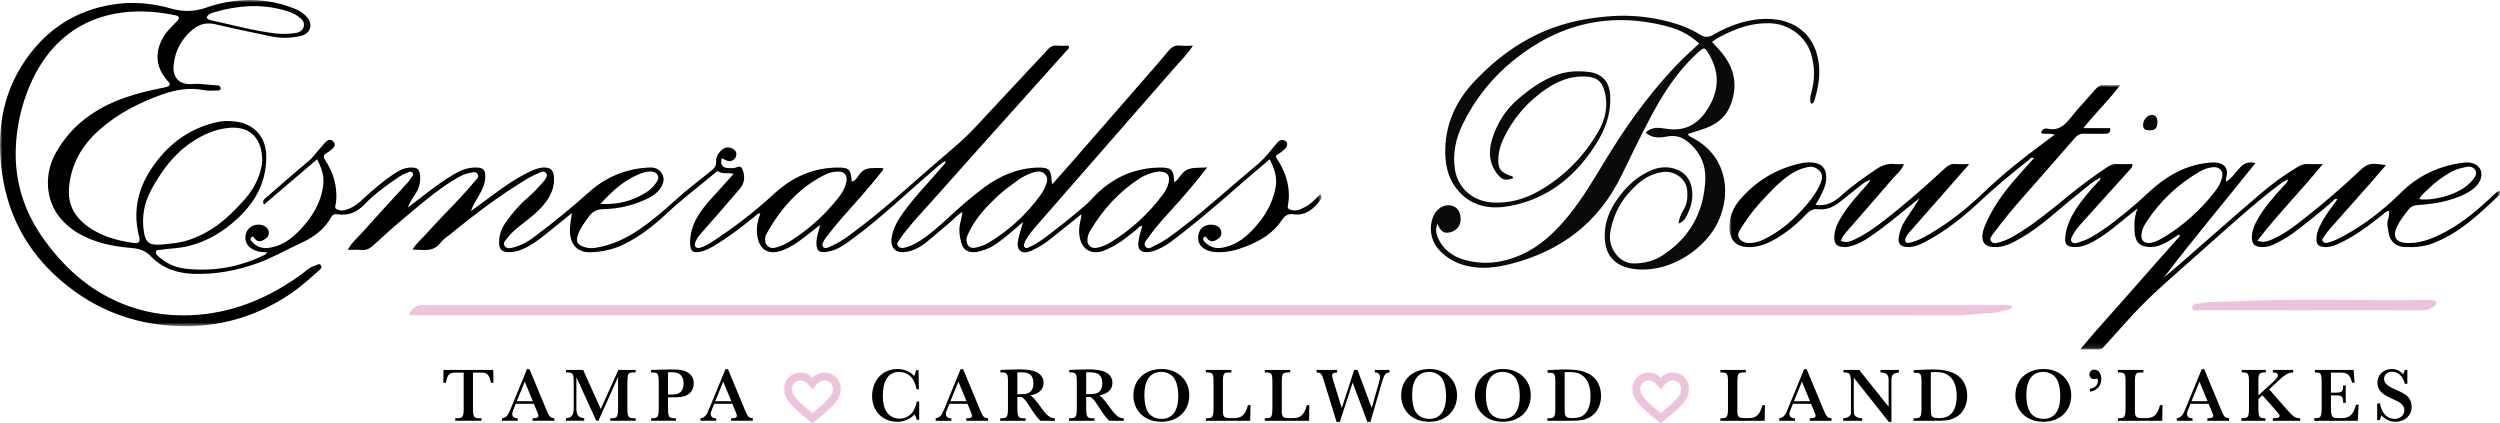 <?xml version="1.0" encoding="UTF-8"?>
<svg width="499.957px" height="84.689px" viewBox="0 0 499.957 84.689" version="1.1" xmlns="http://www.w3.org/2000/svg" xmlns:xlink="http://www.w3.org/1999/xlink">
    <title>Group</title>
    <defs>
        <polygon id="path-1" points="0 0 264.283 0 264.283 65.237 0 65.237"></polygon>
        <polygon id="path-3" points="0 0 154.112 0 154.112 52.883 0 52.883"></polygon>
    </defs>
    <g id="ECMT-2291" stroke="none" stroke-width="1" fill="none" fill-rule="evenodd">
        <g id="ECMT-2291---Updated-Logo" transform="translate(-450, -122)">
            <g id="Group" transform="translate(450, 122)">
                <g id="Group-15" transform="translate(-0, 0)">
                    <path d="M329.092,26.516 C330.415,25.251 331.888,25.538 333.267,25.756 C336.535,26.274 339.11,25.159 340.989,22.542 C343.468,19.088 344.18,15.331 342.09,11.451 C340.881,9.208 340.939,9.215 339.028,11.009 C335.184,14.619 332.44,18.99 329.999,23.605 C327.971,27.44 326.103,31.352 324.195,35.246 C319.63,44.56 312.14,50.19 302.191,52.758 C299.22,53.525 296.251,53.889 293.24,53.146 C291.092,52.616 289.219,51.565 287.721,49.902 C286.007,47.997 285.658,45.115 286.835,42.882 C287.14,42.304 287.543,41.845 288.087,41.512 C289.178,40.843 290.438,40.9 291.286,41.636 C292.023,42.276 292.325,43.748 291.937,44.815 C291.568,45.834 290.555,46.506 289.423,46.541 C288.372,46.574 287.949,45.85 287.471,44.776 C287.041,45.83 287.176,46.61 287.491,47.375 C288.528,49.902 290.545,51.352 293.067,52.016 C296.894,53.025 300.64,52.56 304.245,50.937 C308.095,49.203 311.033,46.368 313.662,43.159 C316.566,39.613 318.846,35.652 321.22,31.756 C324.967,25.602 329.115,19.74 333.972,14.411 C335.777,12.43 337.71,10.561 339.819,8.723 C338.064,7.087 336.081,6.014 333.892,5.408 C322.329,2.207 311.91,4.582 302.646,12.087 C298.288,15.617 294.867,19.96 292.431,25.017 C291.079,27.826 290.478,30.838 290.976,33.959 C291.573,37.699 294.634,40.261 298.467,40.493 C301.896,40.702 305.004,39.794 307.935,38.093 C312.836,35.251 316.676,31.338 319.54,26.48 C321.034,23.946 321.677,21.198 320.888,18.274 C320.305,16.115 319.168,15.356 316.906,15.294 C314.042,15.216 311.542,16.211 309.232,17.776 C305.513,20.296 302.657,23.581 300.709,27.632 C300.089,28.922 299.691,30.284 299.642,31.735 C299.579,33.624 299.996,34.283 301.699,35.023 C302.023,35.164 302.515,35.109 302.63,35.611 C301.111,36.177 300.446,36.047 299.525,34.912 C297.787,32.77 297.62,30.344 298.403,27.815 C299.404,24.581 301.163,21.83 303.778,19.64 C306.107,17.69 308.532,15.936 311.455,14.929 C313.515,14.22 315.598,14.14 317.705,14.384 C320.237,14.678 321.875,16.184 322.014,19.171 C322.228,23.767 320.299,27.454 317.715,30.954 C313.767,36.301 308.62,39.928 302.06,41.174 C298.311,41.886 294.636,41.45 291.817,38.372 C289.871,36.247 289.107,33.656 289.03,30.848 C288.872,25.05 291.094,20.194 295.046,16.067 C299.606,11.303 304.836,7.532 311.127,5.359 C314.647,4.144 318.258,3.534 321.98,3.247 C326.013,2.936 329.92,3.339 333.795,4.352 C335.955,4.916 338.038,5.721 339.934,6.907 C340.882,7.501 341.683,7.503 342.626,6.951 C344.352,5.942 346.173,5.115 348.095,4.555 C350.517,3.847 352.956,3.558 355.507,3.947 C359.35,4.534 362.901,7.107 363.683,12.37 C364.083,15.065 363.61,17.703 362.782,20.278 C362.713,20.494 362.62,20.707 362.156,20.727 C361.87,20.016 362.028,19.287 362.232,18.543 C362.956,15.902 362.968,13.301 362.135,10.642 C361.062,7.22 357.693,4.825 354.163,4.661 C351.363,4.531 348.722,5.171 346.193,6.289 C344.897,6.862 343.591,7.452 342.376,8.382 C343.141,9.24 343.943,10.034 344.626,10.921 C347.099,14.138 347.51,17.67 345.927,21.37 C345.003,23.528 343.211,24.853 341.046,25.655 C339.898,26.08 338.717,26.415 337.552,26.791 C337.678,27.176 337.938,27.285 338.198,27.414 C344.959,30.77 346.532,37.999 343.595,44.34 C341.19,49.531 334.322,54.521 327.256,53.846 C323.633,53.499 320.894,51.732 320.915,47.086 C320.927,44.324 321.919,41.973 323.458,39.792 C325.265,37.232 327.488,35.136 330.449,33.965 C332.097,33.312 333.788,33.261 335.456,33.95 C337.004,34.589 337.937,35.806 338.276,37.383 C338.756,39.605 338.158,41.68 337.055,43.62 C336.769,44.123 336.319,44.474 335.68,44.713 C335.805,43.759 336.076,42.915 336.578,42.145 C337.438,40.827 337.55,39.349 337.377,37.857 C337.13,35.724 334.842,34.126 332.638,34.392 C330.756,34.619 329.128,35.409 327.723,36.608 C324.672,39.212 322.678,42.454 322.025,46.465 C321.514,49.604 323.855,52.754 326.825,52.69 C328.764,52.648 330.679,52.228 332.357,51.151 C337.193,48.047 340.096,43.696 340.855,37.952 C341.042,36.535 341.151,35.156 340.871,33.721 C340.444,31.535 339.297,29.844 337.65,28.443 C336.424,27.401 335.068,26.97 333.399,27.3 C331.966,27.583 330.439,27.705 329.092,26.516" id="Fill-1" fill="#0A0A0A"></path>
                    <path d="M81.806,63.064 C82.223,61.674 83.056,61.179 84.133,61.028 C84.638,60.958 85.161,61.008 85.676,61.008 C190.575,61.007 295.474,61.007 400.374,61.014 C401.03,61.014 401.716,60.881 402.467,61.222 C402.223,61.765 401.815,61.923 401.381,62.005 C400.099,62.249 398.813,62.651 397.527,62.656 C395.58,62.662 393.677,63.068 391.737,63.068 C289.068,63.064 186.4,63.064 83.731,63.064 C83.164,63.064 82.595,63.064 81.806,63.064" id="Fill-3" fill="#EEC4DD"></path>
                    <path d="M462.128,62.044 C454.761,62.044 447.393,62.053 440.026,62.028 C439.458,62.027 438.502,62.379 438.408,61.6 C438.308,60.767 439.251,60.794 439.919,60.653 C441.836,60.25 443.775,60.411 445.703,60.309 C458.822,59.617 471.949,60.168 485.07,59.993 C485.582,59.986 486.108,59.96 486.604,60.059 C487.257,60.187 487.405,60.763 486.9,61.172 C486.182,61.753 485.395,62.063 484.403,62.057 C476.978,62.014 469.553,62.034 462.128,62.034 L462.128,62.044 Z" id="Fill-5" fill="#EDC3DC"></path>
                    <path d="M429.842,26.065 C428.899,26.052 428.564,25.74 428.585,24.893 C428.611,23.89 429.48,22.963 430.38,22.98 C431.058,22.993 431.455,23.525 431.449,24.413 C431.441,25.631 431.002,26.082 429.842,26.065" id="Fill-7" fill="#080808"></path>
                    <g id="Group-11">
                        <mask id="mask-2" fill="white">
                            <use xlink:href="#path-1"></use>
                        </mask>
                        <g id="Clip-10"></g>
                        <path d="M222.15,48.436 C221.321,48.95 220.422,49.323 219.477,49.535 C218.142,49.836 217.272,48.95 217.495,47.605 C217.581,47.089 217.741,46.601 218.006,46.161 C220.537,41.946 223.742,38.362 227.901,35.687 C229.114,34.906 230.455,34.454 231.686,34.3 C233.407,34.3 233.995,34.978 233.72,36.454 C233.55,37.367 233.093,38.164 232.55,38.898 C229.702,42.75 226.216,45.911 222.15,48.436 M197.82,48.475 C196.974,48.989 196.067,49.3 195.131,49.524 C194,49.794 193.232,49.115 193.272,47.813 C193.311,47.387 193.562,46.879 193.81,46.363 C195.17,43.53 197.296,41.296 199.547,39.19 C200.79,38.028 202.193,37.028 203.576,36.027 C204.544,35.326 205.61,34.779 206.781,34.442 C207.613,34.202 208.361,34.205 208.992,34.858 C209.668,35.556 209.405,36.348 209.122,37.097 C208.84,37.844 208.435,38.535 207.957,39.183 C205.186,42.944 201.822,46.051 197.82,48.475 M158.323,48.034 C157.262,48.718 156.149,49.297 154.908,49.556 C153.84,49.778 153.009,49.049 152.999,47.956 C152.998,47.55 153.069,47.166 153.269,46.803 C156.09,41.706 159.789,37.481 165.116,34.875 C165.894,34.495 166.735,34.321 167.589,34.311 C168.928,34.293 169.518,35.066 169.255,36.391 C168.906,38.148 167.763,39.451 166.667,40.75 C164.263,43.6 161.459,46.011 158.323,48.034 M28.784,46.428 C28.293,43.392 28.83,40.558 30.29,37.877 C32.303,34.179 34.74,30.837 38.296,28.457 C40.542,26.953 42.939,25.856 45.69,25.576 C50.081,25.129 52.441,27.73 52.437,32.153 C52.281,34.739 50.997,37.568 48.857,39.957 C46.533,42.551 44.051,44.996 40.904,46.64 C39.072,47.596 37.169,48.318 35.117,48.592 C33.992,48.743 32.86,48.889 31.728,48.929 C29.758,48.997 29.094,48.344 28.784,46.428 M43.08,2.38 C47.591,1.094 52.133,0.747 56.716,2.016 C57.766,2.307 58.788,2.643 59.669,3.316 C60.319,3.813 60.964,4.319 60.754,5.27 C60.545,6.208 59.727,6.541 58.959,6.631 C57.72,6.776 56.439,6.836 55.203,6.695 C50.791,6.192 46.517,4.977 42.185,4.055 C41.832,3.98 41.536,3.854 41.314,3.523 C41.621,2.731 42.393,2.576 43.08,2.38 M127.58,34.925 C128.367,34.587 129.164,34.304 130.037,34.296 C130.642,34.291 131.152,34.448 131.488,35.001 C131.854,35.603 131.522,36.112 131.215,36.557 C130.664,37.356 129.96,38.027 129.128,38.541 C126.452,40.195 123.56,40.978 120.066,40.779 C122.427,38.217 124.686,36.161 127.58,34.925 M264.065,38.841 C263.096,39.749 262.263,40.715 261.149,41.31 C260.199,41.818 259.225,42.348 258.071,41.938 C257.665,41.795 257.446,41.669 257.554,41.105 C258.159,37.924 257.343,35.019 255.72,32.283 C255.507,31.924 255.122,31.609 255.191,31.091 C255.579,30.833 255.98,30.613 256.327,30.327 C256.847,29.899 257.495,29.514 257.397,28.697 C257.354,28.339 257.066,28.112 256.703,28.036 C255.862,27.857 255.461,28.489 255.034,29.002 C253.905,30.358 252.84,31.754 251.461,32.895 C246.456,37.039 241.687,41.463 236.518,45.41 C234.749,46.76 233.014,48.177 230.967,49.085 C230.418,49.328 229.709,50.043 229.114,49.354 C228.527,48.673 229.261,48.08 229.622,47.551 C231.367,44.999 233.54,42.807 235.582,40.504 C237.533,38.305 239.439,36.068 241.41,33.481 C239.907,33.58 238.645,33.443 237.492,33.892 C236.313,34.35 235.911,35.758 234.829,36.473 C234.718,33.91 234.316,33.475 231.912,33.509 C226.47,33.586 221.989,35.79 218.352,39.778 C218.005,40.158 217.658,40.519 217.268,40.858 C214.856,42.952 212.368,44.952 209.827,46.885 C208.601,47.817 207.37,48.75 205.94,49.366 C205.634,49.498 205.32,49.762 204.989,49.5 C204.579,49.174 204.799,48.758 204.955,48.408 C205.522,47.14 206.437,46.11 207.336,45.081 C216.485,34.605 225.652,24.143 234.794,13.66 C236.04,12.231 237.41,10.893 238.572,9.134 C237.567,9.134 236.768,9.207 235.987,9.117 C234.95,8.997 234.262,9.448 233.647,10.199 C232.708,11.345 231.743,12.469 230.771,13.586 C225.456,19.692 220.139,25.794 214.817,31.893 C213.405,33.511 211.975,35.113 210.439,36.851 C210.363,36.484 210.312,36.339 210.305,36.193 C210.209,33.935 209.767,33.454 207.539,33.513 C203.586,33.619 200.097,35.095 196.946,37.386 C194.322,39.296 191.908,41.466 189.519,43.664 C187.715,45.323 185.876,46.948 183.797,48.273 C182.923,48.83 182.009,49.255 180.997,49.511 C180.441,49.651 179.994,49.676 179.614,49.203 C179.218,48.709 179.606,48.345 179.84,47.98 C180.148,47.5 180.491,47.042 180.839,46.591 C182.654,44.242 184.71,42.102 186.677,39.885 C191.142,34.852 195.635,29.844 200.123,24.832 C204.65,19.777 209.184,14.73 213.713,9.678 C213.843,9.532 213.777,9.362 213.669,9.134 C212.965,9.134 212.218,9.197 211.486,9.118 C210.597,9.022 209.993,9.357 209.425,10.012 C208.453,11.132 207.402,12.183 206.391,13.268 C202.577,17.359 198.776,21.461 194.952,25.542 C192.293,28.38 189.239,30.787 186.311,33.33 C181.579,37.44 176.962,41.687 171.958,45.476 C170.23,46.784 168.542,48.153 166.551,49.067 C166.137,49.257 165.726,49.485 165.287,49.579 C164.695,49.705 164.312,49.215 164.54,48.639 C164.706,48.219 164.929,47.802 165.209,47.45 C166.31,46.068 167.399,44.673 168.574,43.355 C171.116,40.503 173.673,37.665 176.048,34.67 C176.312,34.338 176.664,34.053 176.621,33.617 C175.767,33.617 174.968,33.577 174.174,33.628 C173.313,33.684 172.592,33.974 171.991,34.714 C171.527,35.286 171.213,36.113 170.33,36.332 C170.166,33.852 169.815,33.485 167.441,33.508 C162.529,33.556 158.379,35.46 154.803,38.759 C150.854,42.402 146.601,45.655 142.085,48.565 C141.409,49.001 140.694,49.371 139.917,49.565 C139.229,49.736 138.79,49.262 138.995,48.594 C139.216,47.875 139.681,47.279 140.161,46.717 C141.385,45.288 142.644,43.89 143.878,42.47 C145.224,40.921 146.547,39.354 147.899,37.811 C148.856,36.718 149.04,35.511 148.586,34.154 C148.376,33.527 148.124,33.115 147.364,33.44 C146.827,33.67 146.241,33.64 145.67,33.611 C144.417,33.546 144.038,32.98 144.325,31.632 C144.739,31.821 145.136,32.074 145.569,32.184 C146.276,32.363 146.973,31.926 147.192,31.256 C147.42,30.558 147.094,29.967 146.322,29.65 C145.621,29.362 144.992,29.455 144.408,29.942 C143.667,30.563 143.153,31.385 143.206,32.306 C143.262,33.275 142.771,33.726 142.133,34.237 C139.732,36.163 137.269,38.025 134.995,40.092 C132.794,42.092 130.555,44.022 128.112,45.714 C125.365,47.617 122.413,49.041 119.07,49.561 C118.255,49.687 117.482,49.629 116.718,49.363 C115.44,48.918 115.139,48.288 115.56,46.997 C116.01,45.615 116.912,44.512 117.733,43.345 C118.501,42.251 119.453,41.849 120.766,41.821 C123.581,41.763 126.302,41.142 128.882,40.003 C130.083,39.473 131.238,38.836 132.016,37.708 C132.626,36.823 132.987,35.9 132.443,34.843 C131.905,33.797 131.006,33.453 129.884,33.499 C125.257,33.689 121.185,35.379 117.784,38.431 C114.213,41.637 110.491,44.639 106.661,47.515 C105.426,48.442 104.053,49.141 102.533,49.522 C101.879,49.685 101.239,49.753 100.867,49.098 C100.558,48.555 101.036,48.168 101.337,47.758 C102.436,46.26 103.925,45.194 105.367,44.076 C106.95,42.847 108.445,41.536 109.547,39.829 C110.442,38.445 110.92,36.955 110.773,35.299 C110.657,34.001 110.068,33.488 108.781,33.501 C107.722,33.512 106.782,33.931 105.857,34.375 C103.114,35.689 100.644,37.429 98.223,39.249 C96.884,40.256 95.523,41.233 94.172,42.224 C94.568,41.026 95.224,40.064 95.803,39.057 C96.457,37.92 97.025,36.732 97.046,35.379 C97.069,33.937 96.67,33.537 95.254,33.502 C93.597,33.46 92.129,34.047 90.737,34.871 C88.768,36.036 86.922,37.378 85.117,38.778 C83.937,39.694 82.748,40.598 81.563,41.508 C81.947,40.472 82.495,39.631 83.057,38.8 C83.823,37.667 84.13,36.415 84.001,35.065 C83.883,33.838 83.479,33.499 82.228,33.503 C80.782,33.507 79.598,34.207 78.469,34.987 C76.403,36.417 74.488,38.041 72.651,39.752 C71.851,40.496 71.03,41.209 70.025,41.641 C69.299,41.953 68.539,42.271 67.715,41.979 C67.298,41.83 66.898,41.775 67.082,41.059 C67.29,40.252 67.288,39.384 67.247,38.521 C67.133,36.109 66.296,33.956 65.008,31.972 C64.586,31.323 64.668,30.997 65.287,30.633 C65.726,30.375 66.14,30.059 66.519,29.717 C66.938,29.338 67.131,28.853 66.711,28.359 C66.25,27.817 65.694,27.877 65.215,28.321 C64.799,28.705 64.471,29.182 64.077,29.592 C63.252,30.453 62.618,31.464 61.677,32.247 C58.828,34.615 56.051,37.07 53.247,39.491 C52.875,39.812 52.378,40.078 52.775,40.922 C56.342,37.883 59.829,34.912 63.432,31.842 C64.275,33.557 64.872,35.089 64.641,36.982 C64.202,40.578 62.407,43.438 60.03,45.944 C58.344,47.722 56.359,49.23 53.783,49.565 C52.47,49.736 51.297,49.392 50.402,48.352 C50.116,48.02 49.993,47.665 50.322,47.401 C50.662,47.197 50.724,47.433 50.805,47.55 C51.314,48.29 51.93,48.439 52.721,47.986 C53.354,47.623 53.851,47.174 53.758,46.386 C53.668,45.625 52.949,45.054 52.058,44.944 C50.812,44.791 49.697,45.402 49.283,46.465 C48.781,47.754 49.168,49.017 50.337,49.739 C51.229,50.291 52.234,50.473 53.432,50.44 C53.191,50.742 53.14,50.865 53.051,50.909 C48.012,53.4 42.694,54.358 37.11,53.737 C35.017,53.505 33.166,52.658 31.614,51.207 C31.359,50.968 31.11,50.714 31.207,50.328 C31.323,49.862 31.734,50.017 32.048,49.969 C33.956,49.676 35.899,49.665 37.786,49.186 C41.472,48.249 44.612,46.351 47.386,43.806 C51.129,40.371 53.372,36.242 53.239,31.021 C53.152,27.603 51.059,25.031 47.698,24.401 C46.18,24.117 44.637,24.119 43.108,24.485 C37.484,25.831 33.283,29.144 30.164,33.905 C27.444,38.056 26.577,42.557 27.84,47.412 C28.092,48.378 27.75,48.744 26.689,48.585 C23.976,48.178 21.324,47.56 18.914,46.163 C15.681,44.29 13.524,41.71 13.79,37.765 C14.108,33.033 16.28,29.18 19.783,26.05 C23.457,22.768 27.757,20.552 32.355,18.917 C35.051,17.958 37.841,17.443 40.744,18.022 C41.625,18.198 42.562,18.111 43.473,18.099 C43.722,18.096 44.11,18.09 44.13,17.714 C44.151,17.311 43.841,17.082 43.479,17.074 C41.828,17.037 40.196,16.66 38.537,16.801 C35.895,17.025 34.455,15.567 34.731,12.968 C35.034,10.108 36.282,7.782 38.503,5.932 C39.889,4.778 41.339,4.435 43.11,4.855 C46.818,5.735 50.55,6.516 54.283,7.287 C56.259,7.695 58.25,7.641 60.219,7.167 C62.053,6.725 62.653,4.974 61.454,3.505 C60.79,2.693 59.901,2.132 58.95,1.749 C55.737,0.455 52.36,-0.137 48.923,0.026 C46.32,0.15 43.744,0.642 41.246,1.524 C38.957,2.332 36.672,2.402 34.222,1.707 C30.498,0.652 26.656,0.279 22.744,0.873 C15.255,2.009 9.435,5.777 5.156,11.914 C0.292,18.891 -0.756,26.763 0.468,34.96 C1.697,43.187 5.439,50.141 11.73,55.707 C17.873,61.142 25,64.284 33.126,65.049 C42.25,65.908 50.674,63.822 58.284,58.623 C60.224,57.297 61.945,55.718 63.692,54.166 C64.002,53.891 64.517,53.572 64.154,53.042 C63.828,52.567 63.446,53.012 63.09,53.1 C61.993,53.374 61.221,54.172 60.351,54.805 C53.705,59.647 46.415,62.7 38.089,63.04 C33.285,63.236 28.666,62.483 24.241,60.648 C17.604,57.896 12.525,53.232 8.464,47.413 C4.766,42.112 2.925,36.19 3.154,29.721 C3.311,25.254 4.288,20.934 6.088,16.813 C11.732,3.891 23.254,0.537 35.173,3.08 C35.839,3.222 35.96,3.656 35.465,4.167 C34.592,5.068 33.665,5.914 32.958,6.969 C30.837,10.132 31.031,13.407 33.524,16.182 C33.562,16.225 33.616,16.252 33.652,16.296 C34.108,16.838 34.027,17.174 33.328,17.385 C32.786,17.548 32.216,17.618 31.66,17.738 C29.433,18.219 27.218,18.741 25.063,19.495 C19.158,21.561 14.324,24.965 11.187,30.518 C8.755,34.824 9.092,40.094 12.091,43.658 C13.784,45.669 15.953,47.014 18.392,47.95 C21.022,48.96 23.769,49.397 26.556,49.625 C27.973,49.741 29.159,50.195 30.183,51.267 C32.471,53.662 35.415,54.647 38.654,54.763 C43.03,54.919 47.265,54.136 51.386,52.671 C54.512,51.56 57.376,49.89 60.375,48.507 C62.786,47.396 64.906,45.831 66.232,43.431 C66.585,42.791 67.06,42.782 67.656,42.869 C69.753,43.172 71.427,42.391 72.871,40.896 C74.979,38.713 77.427,36.939 79.947,35.271 C80.512,34.897 81.174,34.67 81.795,34.385 C82.097,34.247 82.351,34.34 82.535,34.606 C82.689,34.827 82.605,35.038 82.465,35.231 C82.13,35.692 81.828,36.185 81.446,36.604 C78.415,39.939 75.338,43.233 72.346,46.602 C71.433,47.629 70.293,48.507 69.57,49.969 C70.636,49.969 71.485,49.902 72.32,49.987 C73.265,50.083 73.946,49.698 74.608,49.103 C76.643,47.272 78.655,45.414 80.757,43.663 C83.997,40.963 87.165,38.163 90.792,35.966 C91.82,35.343 92.861,34.732 94.066,34.556 C94.533,34.487 95.119,34.224 95.49,34.779 C95.88,35.36 95.361,35.764 95.071,36.114 C94.051,37.341 92.99,38.537 91.899,39.702 C89.674,42.077 87.366,44.376 85.203,46.806 C84.354,47.759 83.304,48.566 82.52,49.899 C84.651,49.931 86.628,50.507 88.114,48.524 C88.646,47.814 89.479,47.326 90.184,46.747 C95.037,42.758 100.058,39 105.444,35.749 C106.276,35.246 107.154,34.839 108.053,34.467 C108.536,34.268 108.922,34.235 109.263,34.683 C109.592,35.117 109.195,35.429 109.077,35.782 C109.025,35.937 108.898,36.072 108.787,36.201 C107.783,37.37 106.747,38.499 105.568,39.504 C103.867,40.953 102.417,42.648 101.139,44.479 C100.272,45.722 99.752,47.111 99.817,48.648 C99.871,49.901 100.395,50.383 101.635,50.422 C103.108,50.468 104.429,49.956 105.688,49.255 C107.24,48.391 108.609,47.269 109.985,46.161 C111.387,45.032 112.783,43.895 114.36,42.617 C114.183,44.068 113.919,45.232 113.978,46.439 C114.125,49.438 116.013,50.521 118.065,50.453 C120.388,50.377 122.589,49.903 124.665,48.907 C127.939,47.336 130.757,45.096 133.39,42.639 C136.44,39.794 139.762,37.285 142.957,34.62 C143.179,34.434 143.439,34.128 143.682,34.293 C144.578,34.901 145.65,34.439 146.706,34.78 C145.931,35.639 145.24,36.388 144.569,37.153 C142.879,39.081 141.013,40.861 139.655,43.066 C138.585,44.802 137.959,46.666 138.015,48.726 C138.056,50.262 138.533,50.651 140.054,50.34 C141.305,50.084 142.388,49.43 143.452,48.766 C146.118,47.101 148.6,45.181 151.037,43.202 C151.312,42.978 151.54,42.686 152.065,42.636 C151.511,44.118 151.243,45.517 151.412,46.943 C151.761,49.907 153.612,51.001 156.165,50.171 C157.658,49.685 158.949,48.865 160.186,47.947 C161.436,47.02 162.645,46.036 164.026,44.957 C163.688,46.429 163.163,47.653 163.29,48.996 C163.39,50.061 163.713,50.42 164.785,50.413 C165.234,50.41 165.69,50.316 166.128,50.203 C167.828,49.768 169.186,48.719 170.568,47.706 C176.143,43.618 181.098,38.801 186.349,34.332 C187.213,33.596 188.002,32.743 189.102,32.181 C189.112,32.658 188.857,32.817 188.679,33.028 C186.036,36.167 183.124,39.078 180.709,42.409 C179.634,43.892 178.698,45.436 178.354,47.293 C177.941,49.528 179.02,50.723 181.243,50.369 C182.751,50.128 184.049,49.406 185.217,48.476 C186.731,47.268 188.169,45.966 189.67,44.741 C190.582,43.997 191.322,43.039 192.471,42.395 C192.336,43.125 192.274,43.743 192.103,44.329 C191.704,45.694 191.853,47.04 192.193,48.374 C192.594,49.954 193.432,50.542 195.071,50.413 C195.519,50.379 195.961,50.236 196.4,50.116 C198.21,49.625 199.661,48.504 201.09,47.366 C202.22,46.465 203.295,45.494 204.599,44.378 C204.218,45.733 203.863,46.809 203.625,47.909 C203.457,48.692 203.379,49.603 204.05,50.163 C204.729,50.73 205.567,50.41 206.321,50.107 C206.532,50.022 206.731,49.908 206.937,49.809 C208.129,49.243 209.202,48.491 210.229,47.672 C212.215,46.088 214.196,44.497 216.242,42.858 C216.283,43.447 216.119,43.871 216.021,44.312 C215.785,45.377 215.718,46.462 215.939,47.54 C216.413,49.842 218.148,50.901 220.398,50.256 C220.833,50.132 221.244,49.92 221.657,49.731 C223.811,48.749 225.622,47.268 227.424,45.772 C227.7,45.541 227.858,45.077 228.461,45.267 C228.059,46.274 227.825,47.318 227.664,48.373 C227.443,49.823 228.12,50.52 229.585,50.424 C230.28,50.379 230.923,50.144 231.551,49.871 C232.603,49.414 233.561,48.8 234.477,48.111 C239.037,44.681 243.367,40.976 247.649,37.211 C249.678,35.426 251.756,33.697 253.926,31.844 C254.842,33.728 255.461,35.378 255.108,37.396 C254.488,40.94 252.647,43.766 250.233,46.24 C248.637,47.873 246.743,49.166 244.372,49.55 C242.94,49.782 241.792,49.324 240.842,48.298 C240.544,47.976 240.477,47.591 240.929,47.314 C241.229,47.32 241.313,47.564 241.442,47.724 C241.981,48.398 242.606,48.345 243.274,47.972 C243.857,47.648 244.306,47.165 244.253,46.485 C244.189,45.657 243.606,45.159 242.823,44.993 C241.814,44.78 240.338,45.054 239.83,46.376 C239.335,47.664 239.624,48.966 240.748,49.695 C241.529,50.201 242.41,50.398 243.347,50.434 C245.325,50.51 247.201,50.048 249.016,49.346 C251.876,48.239 254.512,46.743 256.265,44.134 C256.901,43.188 257.465,42.679 258.677,42.851 C261.064,43.188 262.654,41.824 264.011,40.079 C264.307,39.699 264.414,39.34 264.065,38.841" id="Fill-9" fill="#000000" mask="url(#mask-2)"></path>
                    </g>
                    <g id="Group-14" transform="translate(345.845, 17.002)">
                        <mask id="mask-4" fill="white">
                            <use xlink:href="#path-3"></use>
                        </mask>
                        <g id="Clip-13"></g>
                        <path d="M86.552,30.647 C85.503,31.264 84.482,31.602 83.846,31.596 C82.893,31.589 82.386,31.081 82.401,30.113 C82.417,29.108 82.848,28.23 83.376,27.42 C86.128,23.202 89.706,19.843 94.056,17.314 C94.841,16.859 95.699,16.552 96.622,16.44 C97.954,16.278 98.848,17.163 98.546,18.446 C98.296,19.511 97.762,20.463 97.091,21.319 C94.149,25.071 90.672,28.226 86.552,30.647 M6.837,30.9 C5.957,31.315 5.049,31.626 3.886,31.597 C3.829,31.594 3.592,31.618 3.377,31.561 C2.078,31.216 1.256,30.306 2.132,28.932 C3.297,27.106 4.519,25.319 5.979,23.728 C7.977,21.551 9.945,19.326 12.466,17.701 C13.434,17.077 14.466,16.684 15.595,16.425 C16.619,16.19 17.411,16.507 18.046,17.172 C18.698,17.855 18.611,18.735 18.262,19.569 C17.576,21.214 16.566,22.653 15.41,23.995 C12.976,26.823 10.249,29.288 6.837,30.9 M139.506,21.041 C141.091,19.467 142.852,18.13 144.865,17.125 C145.698,16.709 146.59,16.553 147.471,16.362 C148.098,16.226 148.754,16.403 149.137,16.962 C149.55,17.566 149.279,18.137 148.881,18.684 C147.947,19.968 146.683,20.817 145.276,21.47 C142.986,22.533 139.913,23.103 137.972,22.828 C138.289,22.033 138.964,21.579 139.506,21.041 M154.013,21.132 C153.165,21.518 152.59,22.225 151.932,22.832 C148.904,25.628 145.722,28.216 141.964,29.99 C139.942,30.945 137.856,31.685 135.565,31.603 C133.262,31.52 132.54,30.327 133.553,28.235 C134.129,27.046 134.962,26.027 135.752,24.981 C136.22,24.362 136.777,24.069 137.617,24.009 C139.711,23.862 141.806,23.63 143.837,23.036 C145.596,22.522 147.306,21.902 148.768,20.756 C150.119,19.698 150.706,18.198 150.254,17.032 C149.822,15.92 148.533,15.301 146.742,15.529 C142.455,16.074 138.617,17.694 135.348,20.558 C134.318,21.461 133.37,22.455 132.351,23.371 C129.157,26.245 125.705,28.752 121.858,30.695 C121.09,31.082 120.292,31.37 119.462,31.572 C119.17,31.643 118.9,31.514 118.695,31.288 C118.439,31.007 118.623,30.742 118.776,30.521 C119.163,29.958 119.546,29.384 119.997,28.873 C122.71,25.793 125.446,22.734 128.165,19.659 C129.202,18.485 130.214,17.289 131.299,16.032 C128.336,15.53 127.622,15.653 126.151,17.054 C122.553,20.476 118.779,23.693 114.882,26.763 C112.777,28.422 110.641,30.041 108.116,31.054 C107.353,31.36 106.63,31.493 105.591,31.14 C109.671,25.808 114.332,21.154 118.67,15.813 C117.491,15.813 116.6,15.851 115.715,15.802 C114.938,15.76 114.286,15.988 113.63,16.385 C111.037,17.956 108.574,19.722 106.279,21.686 C100.824,26.355 95.446,31.116 90.033,35.835 C88.993,36.741 87.931,37.621 86.88,38.514 C92.795,30.737 99.069,23.297 105.205,15.613 C103.785,15.247 102.918,15.642 102.095,16.53 C101.216,17.477 100.515,18.622 99.345,19.319 C99.203,18.865 99.385,18.5 99.458,18.113 C99.723,16.719 99.064,15.807 97.655,15.555 C97.146,15.464 96.639,15.478 96.121,15.52 C91.862,15.865 88.257,17.692 85.052,20.405 C83.834,21.436 82.696,22.562 81.488,23.605 C78.593,26.102 75.648,28.53 72.315,30.448 C71.461,30.939 70.552,31.241 69.635,31.541 C69.264,31.662 68.798,31.74 68.503,31.411 C68.135,31.002 68.398,30.551 68.604,30.144 C69.046,29.271 69.653,28.506 70.298,27.786 C73.492,24.217 76.711,20.67 79.922,17.116 C80.249,16.755 80.666,16.442 80.593,15.813 C79.538,15.813 78.509,15.842 77.482,15.803 C76.818,15.778 76.253,15.969 75.714,16.325 C73.047,18.082 70.484,19.98 68.004,21.992 C64.418,24.903 60.89,27.892 56.868,30.214 C55.926,30.758 54.947,31.21 53.892,31.486 C53.33,31.632 52.724,31.797 52.327,31.228 C51.955,30.695 52.433,30.27 52.678,29.841 C52.791,29.645 52.964,29.486 53.1,29.303 C54.873,26.924 56.76,24.64 58.728,22.419 C62.205,18.495 65.649,14.541 69.093,10.588 C69.614,9.99 70.185,9.687 71.013,9.726 C72.382,9.791 73.757,9.741 75.129,9.744 C75.763,9.745 76.254,9.601 76.166,8.628 L70.784,8.628 C73.217,5.614 75.807,3.089 78.155,0.026 C76.882,0.026 75.913,0.087 74.956,0.008 C74.158,-0.059 73.68,0.32 73.21,0.859 C71.561,2.748 69.82,4.563 68.261,6.523 C67.064,8.03 65.854,9.196 63.731,8.737 C63.083,8.597 62.496,8.824 62.332,9.611 C63.138,9.941 64.012,9.549 65.049,9.937 C64.185,10.58 63.474,11.113 62.758,11.641 C58.668,14.652 54.701,17.819 51.032,21.33 C47.719,24.501 44.195,27.374 40.231,29.684 C38.902,30.459 37.553,31.225 36.025,31.542 C35.28,31.697 34.95,31.259 35.249,30.576 C35.431,30.159 35.691,29.793 36.001,29.443 C38.498,26.63 40.976,23.8 43.458,20.972 C44.901,19.329 46.338,17.681 47.973,15.813 C46.866,15.813 46.075,15.872 45.296,15.799 C44.359,15.71 43.721,16.085 43.046,16.711 C38.988,20.469 34.832,24.116 30.438,27.482 C28.759,28.769 27.018,29.967 25.094,30.859 C24.25,31.251 23.353,31.644 22.297,31.158 C22.552,30.358 23.037,29.802 23.512,29.255 C26.614,25.683 29.748,22.138 32.819,18.541 C33.525,17.714 34.49,17.048 34.896,15.813 C34.19,15.813 33.615,15.868 33.054,15.802 C31.675,15.642 30.507,16.064 29.374,16.837 C26.97,18.478 24.572,20.11 22.413,22.085 C21.024,23.355 19.426,24.318 17.224,23.958 C17.567,23.376 17.875,22.908 18.13,22.412 C18.81,21.09 19.46,19.755 19.361,18.199 C19.262,16.643 18.524,15.815 16.978,15.549 C16.004,15.382 15.041,15.488 14.093,15.701 C9.375,16.764 5.423,19.147 2.248,22.769 C0.74,24.487 -0.144,26.486 0.019,28.873 C0.17,31.074 1.411,32.309 3.594,32.408 C5.685,32.503 7.518,31.779 9.258,30.763 C11.537,29.432 13.565,27.758 15.379,25.849 C16.054,25.139 16.715,24.709 17.733,24.832 C19.355,25.027 20.762,24.447 22.017,23.45 C23.444,22.315 24.864,21.17 26.298,20.044 C26.859,19.603 27.423,19.149 28.18,19.012 C28.047,19.335 27.842,19.571 27.635,19.806 C25.71,21.985 23.715,24.109 22.227,26.633 C21.555,27.772 21.022,28.978 20.981,30.323 C20.936,31.828 21.52,32.388 23.014,32.397 C23.589,32.4 24.126,32.29 24.683,32.113 C26.573,31.513 28.13,30.36 29.701,29.227 C32.587,27.146 35.267,24.803 38.069,22.593 C37.13,24.131 36.116,25.606 35.137,27.102 C34.473,28.116 34.07,29.247 33.87,30.437 C33.658,31.7 34.238,32.34 35.53,32.399 C37.155,32.473 38.519,31.729 39.861,30.987 C43.425,29.014 46.612,26.515 49.584,23.75 C52.886,20.68 56.32,17.772 59.874,15.003 C60.138,14.797 60.345,14.294 60.889,14.652 C60.186,15.431 59.499,16.191 58.813,16.953 C55.979,20.095 53.273,23.325 51.513,27.232 C51.114,28.117 50.692,28.993 50.606,29.97 C50.467,31.538 51.181,32.289 52.742,32.403 C54.871,32.558 56.622,31.571 58.35,30.575 C62.576,28.137 66.027,24.684 69.841,21.705 C71.239,20.613 72.511,19.338 74.221,18.519 C74.204,19.003 73.929,19.141 73.749,19.336 C72.122,21.096 70.54,22.895 69.242,24.919 C68.218,26.515 67.446,28.205 67.201,30.124 C66.979,31.866 67.421,32.411 69.184,32.401 C70.55,32.393 71.761,31.882 72.898,31.232 C74.385,30.383 75.794,29.405 77.123,28.317 C78.518,27.173 79.925,26.042 81.622,24.666 C80.942,26.43 80.961,27.913 81.045,29.387 C81.167,31.539 82.214,32.447 84.339,32.402 C85.16,32.385 85.909,32.163 86.644,31.829 C87.786,31.311 88.832,30.627 89.858,29.908 C89.948,29.995 90.038,30.083 90.128,30.171 C86.816,33.908 83.48,37.623 80.2,41.388 C76.935,45.134 73.545,48.775 70.153,52.872 C71.62,52.872 72.689,52.85 73.757,52.882 C74.275,52.898 74.613,52.66 74.929,52.308 C76.184,50.907 77.455,49.521 78.699,48.11 C81.345,45.106 84.169,42.28 87.158,39.62 C91.033,36.171 94.911,32.727 98.798,29.292 C102.469,26.048 106.128,22.789 110.064,19.859 C110.546,19.5 111.013,19.148 111.743,18.89 C111.542,19.628 111.085,19.899 110.757,20.263 C108.846,22.381 106.942,24.505 105.544,27.019 C104.958,28.074 104.511,29.19 104.491,30.41 C104.469,31.809 105.062,32.352 106.433,32.404 C107.258,32.436 108.025,32.267 108.756,31.924 C110.1,31.293 111.408,30.597 112.607,29.709 C115.357,27.672 118.025,25.534 120.604,23.283 C120.861,23.058 121.052,22.575 121.583,22.867 C120.488,24.358 119.371,25.799 118.496,27.406 C117.946,28.415 117.454,29.44 117.415,30.61 C117.37,31.952 117.766,32.33 119.089,32.402 C120.098,32.457 120.983,32.132 121.877,31.716 C125.112,30.208 127.944,28.098 130.7,25.871 C131.062,25.578 131.363,25.175 131.944,25.172 C131.895,25.728 131.959,26.223 131.796,26.626 C131.349,27.723 131.728,28.779 131.899,29.822 C132.13,31.226 133.347,32.279 134.752,32.374 C136.756,32.508 138.745,32.387 140.652,31.665 C145.916,29.672 149.885,25.888 153.852,22.105 C154.131,21.839 154.188,21.522 154.013,21.132" id="Fill-12" fill="#000000" mask="url(#mask-4)"></path>
                    </g>
                </g>
                <g id="tampa-copy" transform="translate(88.659, 73.826)" fill="#000000" fill-rule="nonzero">
                    <path d="M0.518,2.744 C0.838,0.96 1.204,0.64 2.79,0.686 L4.07,0.686 L4.07,7.866 C4.055,9.527 3.887,9.802 2.805,9.817 L2.378,9.817 L2.378,10.32 L7.622,10.32 L7.622,9.817 L7.195,9.817 C6.113,9.802 5.945,9.527 5.93,7.866 L5.93,0.686 L7.302,0.686 C8.765,0.64 9.162,1.006 9.527,2.744 L10.03,2.744 L9.985,0.152 L0.03,0.152 L0,2.744 L0.518,2.744 Z" id="Path"></path>
                    <path d="M22.199,10.32 L22.199,9.817 L22.107,9.802 C21.33,9.695 21.208,9.543 20.552,8.003 L17.229,-1.73303106e-14 L16.726,-1.73303106e-14 L13.51,7.835 C12.976,9.207 12.595,9.649 11.863,9.802 L11.741,9.817 L11.741,10.32 L14.882,10.32 L14.882,9.817 L14.76,9.817 C14.211,9.817 13.784,9.466 13.784,9.024 C13.784,8.659 13.814,8.552 14.257,7.485 L14.485,6.921 L18.098,6.921 L18.723,8.415 C18.997,9.101 19.013,9.146 19.013,9.329 C19.013,9.665 18.708,9.817 17.961,9.817 L17.854,9.817 L17.854,10.32 L22.199,10.32 Z M17.9,6.402 L14.683,6.402 L16.284,2.5 L17.9,6.402 Z" id="Shape"></path>
                    <path d="M27.964,0.152 L24.534,0.152 L24.534,0.655 L24.748,0.655 C25.906,0.655 26.074,0.884 26.074,2.546 L26.074,7.287 C26.135,9.101 25.8,9.665 24.626,9.802 L24.534,9.817 L24.534,10.32 L28.178,10.32 L28.178,9.817 L28.102,9.802 C26.882,9.665 26.547,9.116 26.608,7.317 L26.608,1.601 L30.586,10.32 L31.013,10.32 L34.946,1.555 L34.946,7.866 C34.931,9.527 34.763,9.802 33.681,9.817 L33.376,9.817 L33.376,10.32 L38.467,10.32 L38.467,9.817 L38.086,9.817 C36.989,9.802 36.821,9.527 36.806,7.866 L36.806,2.53 C36.836,0.838 36.958,0.655 38.132,0.655 L38.452,0.655 L38.452,0.152 L35.007,0.152 L31.486,7.973 L27.964,0.152 Z" id="Path"></path>
                    <path d="M41.55,0.152 L41.55,0.655 L41.748,0.655 C42.907,0.655 43.059,0.869 43.075,2.53 L43.075,7.866 C43.059,9.527 42.892,9.802 41.809,9.817 L41.565,9.817 L41.565,10.32 L46.52,10.32 L46.52,9.817 L46.215,9.817 C45.117,9.802 44.95,9.527 44.934,7.866 L44.934,5.625 L46.108,5.625 C47.251,5.625 47.968,5.534 48.517,5.29 C49.492,4.878 50.072,3.963 50.072,2.851 C50.072,1.951 49.736,1.28 49.035,0.762 C48.334,0.244 47.419,0.061 45.636,0.061 C44.995,0.061 44.065,0.076 43.136,0.107 C42.48,0.137 42.008,0.152 41.809,0.152 L41.55,0.152 Z M44.934,5.076 L44.934,0.625 C45.117,0.61 45.239,0.61 45.498,0.61 C46.337,0.61 46.733,0.686 47.129,0.915 C47.709,1.235 48.044,1.966 48.044,2.881 C48.044,3.78 47.709,4.482 47.145,4.787 C46.733,5.015 46.383,5.076 45.59,5.076 L44.934,5.076 Z" id="Shape"></path>
                    <path d="M61.889,10.32 L61.889,9.817 L61.798,9.802 C61.02,9.695 60.898,9.543 60.243,8.003 L56.92,-1.73303106e-14 L56.417,-1.73303106e-14 L53.2,7.835 C52.667,9.207 52.285,9.649 51.554,9.802 L51.432,9.817 L51.432,10.32 L54.572,10.32 L54.572,9.817 L54.45,9.817 C53.901,9.817 53.474,9.466 53.474,9.024 C53.474,8.659 53.505,8.552 53.947,7.485 L54.176,6.921 L57.788,6.921 L58.413,8.415 C58.688,9.101 58.703,9.146 58.703,9.329 C58.703,9.665 58.398,9.817 57.651,9.817 L57.545,9.817 L57.545,10.32 L61.889,10.32 Z M57.59,6.402 L54.374,6.402 L55.974,2.5 L57.59,6.402 Z" id="Shape"></path>
                </g>
                <g id="carrollwood" transform="translate(174.404, 73.796)" fill="#000000" fill-rule="nonzero">
                    <path d="M8.933,6.509 C8.811,7.195 8.598,7.805 8.247,8.399 C7.698,9.329 6.616,9.924 5.457,9.924 C4.329,9.924 3.323,9.345 2.774,8.354 C2.348,7.622 2.149,6.646 2.149,5.366 C2.149,2.271 3.293,0.579 5.381,0.579 C6.418,0.579 7.47,1.082 8.003,1.829 C8.43,2.409 8.704,3.095 8.887,4.055 L9.375,4.055 L9.284,0.229 L8.78,0.229 C8.72,0.671 8.613,1.021 8.415,1.402 C7.622,0.518 6.402,1.73303106e-14 5.091,1.73303106e-14 C3.765,1.73303106e-14 2.607,0.427 1.723,1.22 C0.64,2.21 0,3.765 0,5.396 C0,8.415 2.088,10.549 5.03,10.549 C6.433,10.549 7.607,10.061 8.46,9.101 C8.704,9.421 8.826,9.71 8.933,10.152 L9.421,10.152 L9.421,6.509 L8.933,6.509 Z" id="Path"></path>
                    <path d="M23.174,10.351 L23.174,9.848 L23.083,9.832 C22.305,9.726 22.183,9.573 21.528,8.034 L18.205,0.03 L17.702,0.03 L14.485,7.866 C13.952,9.238 13.571,9.68 12.839,9.832 L12.717,9.848 L12.717,10.351 L15.857,10.351 L15.857,9.848 L15.735,9.848 C15.186,9.848 14.76,9.497 14.76,9.055 C14.76,8.689 14.79,8.582 15.232,7.515 L15.461,6.951 L19.074,6.951 L19.699,8.445 C19.973,9.131 19.988,9.177 19.988,9.36 C19.988,9.695 19.683,9.848 18.936,9.848 L18.83,9.848 L18.83,10.351 L23.174,10.351 Z M18.875,6.433 L15.659,6.433 L17.26,2.53 L18.875,6.433 Z" id="Shape"></path>
                    <path d="M36.562,10.351 L36.562,9.848 L36.486,9.848 C35.556,9.802 34.946,9.314 33.788,7.713 C32.842,6.357 32.141,5.549 31.684,5.29 C33.422,4.924 34.291,4.085 34.291,2.759 C34.291,1.875 33.833,1.143 33.041,0.701 C32.309,0.29 31.105,0.076 29.58,0.076 C29.138,0.076 28.544,0.091 27.492,0.122 L25.663,0.183 L25.663,0.686 L25.845,0.686 C27.004,0.686 27.172,0.899 27.172,2.561 L27.172,7.896 C27.156,9.558 26.989,9.832 25.906,9.848 L25.617,9.848 L25.617,10.351 L30.693,10.351 L30.693,9.848 L30.312,9.848 C29.23,9.832 29.062,9.558 29.047,7.896 L29.047,5.595 L29.413,5.595 C30.129,5.534 30.419,5.808 31.714,7.82 C32.477,9.024 33.208,9.985 33.681,10.351 L36.562,10.351 Z M29.047,0.671 C29.306,0.655 29.428,0.655 29.641,0.655 C30.678,0.655 31.288,0.808 31.669,1.159 C32.065,1.54 32.263,2.104 32.263,2.835 C32.263,4.101 31.714,4.832 30.663,4.97 C30.22,5.015 29.672,5.046 29.047,5.046 L29.047,0.671 Z" id="Shape"></path>
                    <path d="M50.331,10.351 L50.331,9.848 L50.254,9.848 C49.325,9.802 48.715,9.314 47.556,7.713 C46.611,6.357 45.91,5.549 45.453,5.29 C47.19,4.924 48.059,4.085 48.059,2.759 C48.059,1.875 47.602,1.143 46.809,0.701 C46.078,0.29 44.873,0.076 43.349,0.076 C42.907,0.076 42.312,0.091 41.261,0.122 L39.431,0.183 L39.431,0.686 L39.614,0.686 C40.773,0.686 40.94,0.899 40.94,2.561 L40.94,7.896 C40.925,9.558 40.758,9.832 39.675,9.848 L39.386,9.848 L39.386,10.351 L44.462,10.351 L44.462,9.848 L44.081,9.848 C42.998,9.832 42.831,9.558 42.815,7.896 L42.815,5.595 L43.181,5.595 C43.898,5.534 44.187,5.808 45.483,7.82 C46.245,9.024 46.977,9.985 47.45,10.351 L50.331,10.351 Z M42.815,0.671 C43.075,0.655 43.197,0.655 43.41,0.655 C44.447,0.655 45.056,0.808 45.437,1.159 C45.834,1.54 46.032,2.104 46.032,2.835 C46.032,4.101 45.483,4.832 44.431,4.97 C43.989,5.015 43.44,5.046 42.815,5.046 L42.815,0.671 Z" id="Shape"></path>
                    <path d="M57.926,1.73303106e-14 C54.542,1.73303106e-14 52.255,2.134 52.255,5.274 C52.255,8.384 54.542,10.549 57.834,10.549 C61.157,10.549 63.429,8.399 63.429,5.259 C63.429,2.195 61.127,1.73303106e-14 57.926,1.73303106e-14 Z M57.834,0.579 C59.008,0.579 60.045,1.143 60.548,2.073 C60.99,2.866 61.234,4.009 61.234,5.335 C61.234,8.369 60.075,9.97 57.88,9.97 C56.66,9.97 55.609,9.405 55.106,8.491 C54.679,7.713 54.45,6.585 54.45,5.198 C54.45,2.21 55.639,0.579 57.834,0.579 Z" id="Shape"></path>
                    <path d="M75.673,7.226 L75.17,7.226 C74.652,9.207 73.89,9.863 72.258,9.817 L71.664,9.817 C70.292,9.802 70.14,9.619 70.155,8.049 L70.155,2.561 C70.17,0.899 70.322,0.686 71.481,0.686 L71.847,0.686 L71.847,0.183 L66.755,0.183 L66.755,0.686 L66.954,0.686 C68.112,0.686 68.28,0.899 68.28,2.561 L68.28,7.896 C68.265,9.558 68.097,9.832 66.999,9.848 L66.755,9.848 L66.755,10.351 L75.612,10.351 L75.673,7.226 Z" id="Path"></path>
                    <path d="M87.445,7.226 L86.942,7.226 C86.424,9.207 85.661,9.863 84.03,9.817 L83.436,9.817 C82.064,9.802 81.911,9.619 81.927,8.049 L81.927,2.561 C81.942,0.899 82.094,0.686 83.253,0.686 L83.619,0.686 L83.619,0.183 L78.527,0.183 L78.527,0.686 L78.725,0.686 C79.884,0.686 80.052,0.899 80.052,2.561 L80.052,7.896 C80.036,9.558 79.869,9.832 78.771,9.848 L78.527,9.848 L78.527,10.351 L87.384,10.351 L87.445,7.226 Z" id="Path"></path>
                    <path d="M99.659,10.579 L101.839,3.049 C102.387,1.143 102.647,0.747 103.378,0.701 L103.47,0.686 L103.47,0.183 L100.543,0.183 L100.543,0.686 L100.604,0.686 C101.229,0.701 101.58,1.037 101.58,1.616 C101.58,1.951 101.564,2.012 101.32,2.835 L99.918,7.805 L97.067,0.183 L96.412,0.183 L93.927,7.805 L92.235,2.348 C92.083,1.845 91.991,1.433 91.991,1.25 C91.991,0.915 92.281,0.732 92.89,0.701 L92.982,0.686 L92.982,0.183 L88.897,0.183 L88.897,0.686 L89.019,0.701 C89.765,0.716 89.964,0.991 90.436,2.622 L92.89,10.579 L93.531,10.579 L96.107,2.729 L99.049,10.579 L99.659,10.579 Z" id="Path"></path>
                    <path d="M111.476,1.73303106e-14 C108.092,1.73303106e-14 105.806,2.134 105.806,5.274 C105.806,8.384 108.092,10.549 111.385,10.549 C114.708,10.549 116.979,8.399 116.979,5.259 C116.979,2.195 114.678,1.73303106e-14 111.476,1.73303106e-14 Z M111.385,0.579 C112.559,0.579 113.595,1.143 114.098,2.073 C114.54,2.866 114.784,4.009 114.784,5.335 C114.784,8.369 113.626,9.97 111.431,9.97 C110.211,9.97 109.159,9.405 108.656,8.491 C108.229,7.713 108.001,6.585 108.001,5.198 C108.001,2.21 109.19,0.579 111.385,0.579 Z" id="Shape"></path>
                    <path d="M126.221,1.73303106e-14 C122.837,1.73303106e-14 120.55,2.134 120.55,5.274 C120.55,8.384 122.837,10.549 126.129,10.549 C129.452,10.549 131.724,8.399 131.724,5.259 C131.724,2.195 129.422,1.73303106e-14 126.221,1.73303106e-14 Z M126.129,0.579 C127.303,0.579 128.34,1.143 128.843,2.073 C129.285,2.866 129.529,4.009 129.529,5.335 C129.529,8.369 128.37,9.97 126.175,9.97 C124.955,9.97 123.904,9.405 123.401,8.491 C122.974,7.713 122.745,6.585 122.745,5.198 C122.745,2.21 123.934,0.579 126.129,0.579 Z" id="Shape"></path>
                    <path d="M135.081,0.747 L135.31,0.747 C136.468,0.732 136.636,0.96 136.636,2.607 L136.636,7.896 C136.621,9.558 136.453,9.832 135.371,9.848 L135.05,9.848 L135.05,10.351 L139.258,10.351 C141.209,10.351 141.849,10.29 142.642,10.03 C144.624,9.375 145.782,7.637 145.782,5.366 C145.782,3.445 144.928,1.845 143.45,1.021 C142.276,0.366 140.874,0.091 138.709,0.091 C137.947,0.091 137.535,0.107 136.605,0.152 C135.782,0.198 135.508,0.213 135.081,0.229 L135.081,0.747 Z M138.496,0.64 C138.831,0.625 139.105,0.61 139.441,0.61 C140.523,0.61 141.133,0.747 141.758,1.098 C143.023,1.845 143.678,3.308 143.678,5.442 C143.678,6.799 143.374,7.912 142.81,8.674 C142.185,9.497 141.361,9.817 139.944,9.817 C139.182,9.817 138.8,9.665 138.633,9.284 C138.526,9.04 138.496,8.659 138.496,7.5 L138.496,0.64 Z" id="Shape"></path>
                </g>
                <g id="land-o’lakes" transform="translate(344.042, 73.796)" fill="#000000" fill-rule="nonzero">
                    <path d="M8.918,7.226 L8.415,7.226 C7.896,9.207 7.134,9.863 5.503,9.817 L4.909,9.817 C3.537,9.802 3.384,9.619 3.399,8.049 L3.399,2.561 C3.415,0.899 3.567,0.686 4.726,0.686 L5.091,0.686 L5.091,0.183 L6.93212425e-14,0.183 L6.93212425e-14,0.686 L0.198,0.686 C1.357,0.686 1.524,0.899 1.524,2.561 L1.524,7.896 C1.509,9.558 1.341,9.832 0.244,9.848 L6.93212425e-14,9.848 L6.93212425e-14,10.351 L8.857,10.351 L8.918,7.226 Z" id="Path"></path>
                    <path d="M22.229,10.351 L22.229,9.848 L22.138,9.832 C21.36,9.726 21.238,9.573 20.583,8.034 L17.26,0.03 L16.757,0.03 L13.54,7.866 C13.007,9.238 12.625,9.68 11.894,9.832 L11.772,9.848 L11.772,10.351 L14.912,10.351 L14.912,9.848 L14.79,9.848 C14.241,9.848 13.814,9.497 13.814,9.055 C13.814,8.689 13.845,8.582 14.287,7.515 L14.516,6.951 L18.129,6.951 L18.754,8.445 C19.028,9.131 19.043,9.177 19.043,9.36 C19.043,9.695 18.738,9.848 17.991,9.848 L17.885,9.848 L17.885,10.351 L22.229,10.351 Z M17.93,6.433 L14.714,6.433 L16.314,2.53 L17.93,6.433 Z" id="Shape"></path>
                    <path d="M34.214,10.564 L34.214,2.348 C34.169,1.265 34.519,0.854 35.586,0.701 L35.708,0.686 L35.708,0.183 L32.019,0.183 L32.019,0.686 L32.187,0.686 C33.3,0.793 33.666,1.189 33.65,2.271 L33.65,7.546 L27.766,0.183 L24.626,0.183 L24.626,0.686 L24.717,0.686 C25.876,0.686 26.059,0.945 26.12,2.668 L26.12,7.988 C26.12,8.857 26.105,9.024 25.998,9.207 C25.83,9.543 25.251,9.802 24.641,9.832 L24.565,9.848 L24.565,10.351 L28.361,10.351 L28.361,9.848 L28.223,9.848 C27.629,9.848 27.065,9.588 26.836,9.207 C26.714,8.979 26.699,8.933 26.684,7.988 L26.684,1.738 L33.681,10.564 L34.214,10.564 Z" id="Path"></path>
                    <path d="M38.669,0.747 L38.898,0.747 C40.056,0.732 40.224,0.96 40.224,2.607 L40.224,7.896 C40.209,9.558 40.041,9.832 38.959,9.848 L38.639,9.848 L38.639,10.351 L42.846,10.351 C44.797,10.351 45.437,10.29 46.23,10.03 C48.212,9.375 49.37,7.637 49.37,5.366 C49.37,3.445 48.517,1.845 47.038,1.021 C45.864,0.366 44.462,0.091 42.297,0.091 C41.535,0.091 41.123,0.107 40.193,0.152 C39.37,0.198 39.096,0.213 38.669,0.229 L38.669,0.747 Z M42.084,0.64 C42.419,0.625 42.693,0.61 43.029,0.61 C44.111,0.61 44.721,0.747 45.346,1.098 C46.611,1.845 47.267,3.308 47.267,5.442 C47.267,6.799 46.962,7.912 46.398,8.674 C45.773,9.497 44.95,9.817 43.532,9.817 C42.77,9.817 42.389,9.665 42.221,9.284 C42.114,9.04 42.084,8.659 42.084,7.5 L42.084,0.64 Z" id="Shape"></path>
                    <path d="M64.667,1.73303106e-14 C61.283,1.73303106e-14 58.996,2.134 58.996,5.274 C58.996,8.384 61.283,10.549 64.576,10.549 C67.899,10.549 70.17,8.399 70.17,5.259 C70.17,2.195 67.868,1.73303106e-14 64.667,1.73303106e-14 Z M64.576,0.579 C65.749,0.579 66.786,1.143 67.289,2.073 C67.731,2.866 67.975,4.009 67.975,5.335 C67.975,8.369 66.816,9.97 64.621,9.97 C63.402,9.97 62.35,9.405 61.847,8.491 C61.42,7.713 61.191,6.585 61.191,5.198 C61.191,2.21 62.38,0.579 64.576,0.579 Z" id="Shape"></path>
                    <path d="M73.893,4.527 C75.311,4.329 76.18,3.369 76.18,1.997 C76.18,0.884 75.616,0.122 74.792,0.122 C74.228,0.122 73.802,0.534 73.802,1.082 C73.802,1.601 74.198,2.012 74.701,2.012 C74.792,2.012 74.914,1.997 75.036,1.966 C75.113,1.936 75.189,1.921 75.235,1.921 C75.402,1.921 75.509,2.104 75.509,2.378 C75.509,3.201 74.884,3.811 73.893,3.963 L73.893,4.527 Z" id="Path"></path>
                    <path d="M88.424,7.226 L87.921,7.226 C87.403,9.207 86.64,9.863 85.009,9.817 L84.415,9.817 C83.043,9.802 82.89,9.619 82.906,8.049 L82.906,2.561 C82.921,0.899 83.073,0.686 84.232,0.686 L84.598,0.686 L84.598,0.183 L79.506,0.183 L79.506,0.686 L79.705,0.686 C80.863,0.686 81.031,0.899 81.031,2.561 L81.031,7.896 C81.015,9.558 80.848,9.832 79.75,9.848 L79.506,9.848 L79.506,10.351 L88.363,10.351 L88.424,7.226 Z" id="Path"></path>
                    <path d="M101.735,10.351 L101.735,9.848 L101.644,9.832 C100.867,9.726 100.745,9.573 100.089,8.034 L96.766,0.03 L96.263,0.03 L93.046,7.866 C92.513,9.238 92.132,9.68 91.4,9.832 L91.278,9.848 L91.278,10.351 L94.418,10.351 L94.418,9.848 L94.296,9.848 C93.748,9.848 93.321,9.497 93.321,9.055 C93.321,8.689 93.351,8.582 93.793,7.515 L94.022,6.951 L97.635,6.951 L98.26,8.445 C98.534,9.131 98.549,9.177 98.549,9.36 C98.549,9.695 98.245,9.848 97.498,9.848 L97.391,9.848 L97.391,10.351 L101.735,10.351 Z M97.437,6.433 L94.22,6.433 L95.821,2.53 L97.437,6.433 Z" id="Shape"></path>
                    <path d="M107.593,5.274 L107.593,2.561 C107.593,0.899 107.76,0.686 108.904,0.686 L109.087,0.686 L109.087,0.183 L104.269,0.183 L104.269,0.686 L104.391,0.686 C105.55,0.686 105.702,0.899 105.718,2.561 L105.718,7.896 C105.702,9.558 105.535,9.832 104.437,9.848 L104.178,9.848 L104.178,10.351 L108.995,10.351 L108.995,9.848 L108.858,9.848 C107.776,9.832 107.608,9.558 107.593,7.896 L107.593,6.006 L108.416,5.259 L110.962,8.14 C111.769,9.055 111.83,9.146 111.83,9.375 C111.83,9.695 111.465,9.848 110.641,9.848 L110.474,9.848 L110.474,10.351 L115.946,10.351 L115.946,9.848 L115.84,9.832 C114.925,9.802 114.559,9.543 113.218,8.018 L109.757,4.055 L111.282,2.637 C112.852,1.159 113.477,0.762 114.452,0.686 L114.559,0.686 L114.559,0.183 L110.489,0.183 L110.489,0.686 L110.58,0.686 C111.175,0.701 111.51,0.915 111.51,1.265 C111.51,1.57 111.236,1.936 110.565,2.561 L107.593,5.274 Z" id="Path"></path>
                    <path d="M127.124,7.134 C126.605,9.116 125.797,9.848 124.197,9.817 L123.602,9.817 C122.307,9.848 122.124,9.573 122.108,7.713 L122.108,5.274 L123.175,5.274 C124.288,5.259 124.502,5.488 124.547,6.646 L124.547,6.768 L125.066,6.768 L125.066,3.293 L124.547,3.293 L124.532,3.567 C124.517,4.497 124.273,4.71 123.145,4.726 L122.108,4.726 L122.108,0.716 L123.678,0.716 C125.371,0.655 125.904,1.067 126.331,2.744 L126.834,2.744 L126.636,0.183 L118.907,0.183 L118.907,0.686 L119.06,0.686 C120.081,0.701 120.233,0.93 120.249,2.546 L120.249,7.896 C120.233,9.558 120.066,9.832 118.968,9.832 L118.77,9.832 L118.77,10.351 L127.474,10.351 L127.642,7.134 L127.124,7.134 Z" id="Path"></path>
                    <path d="M131.35,10.213 L131.898,10.213 C131.975,9.817 132.066,9.543 132.234,9.284 C132.95,10.107 133.926,10.549 135.023,10.549 C136.898,10.549 138.255,9.284 138.255,7.546 C138.255,6.768 137.966,6.037 137.462,5.503 C137.036,5.076 136.35,4.68 134.962,4.085 C133.316,3.369 132.737,2.82 132.737,1.966 C132.737,1.113 133.392,0.534 134.322,0.534 C135.542,0.534 136.517,1.448 136.883,2.957 L137.386,2.957 L137.386,0.183 L136.883,0.183 C136.807,0.579 136.761,0.716 136.533,1.006 C135.847,0.305 135.145,1.73303106e-14 134.246,1.73303106e-14 C132.615,1.73303106e-14 131.395,1.159 131.395,2.698 C131.395,3.201 131.517,3.674 131.792,4.131 C132.112,4.726 132.828,5.244 134.002,5.793 C135.725,6.57 135.831,6.631 136.319,7.104 C136.609,7.378 136.792,7.82 136.792,8.232 C136.792,9.238 135.953,9.97 134.825,9.97 C133.895,9.97 133.072,9.497 132.539,8.628 C132.264,8.186 132.066,7.668 131.898,6.89 L131.35,6.89 L131.35,10.213 Z" id="Path"></path>
                </g>
                <path d="M162.476,84.024 L162.303,83.873 C158.374,80.678 157.316,79.555 157.316,77.72 C157.316,76.209 158.546,75 160.036,75 C161.288,75 162.001,75.712 162.476,76.252 C162.951,75.712 163.663,75 164.915,75 C166.427,75 167.636,76.231 167.636,77.72 C167.636,79.555 166.578,80.678 162.648,83.873 L162.476,84.024 L162.476,84.024 Z M160.036,75.561 C158.849,75.561 157.877,76.533 157.877,77.72 C157.877,79.296 158.87,80.333 162.476,83.29 C166.081,80.333 167.074,79.296 167.074,77.72 C167.074,76.533 166.103,75.561 164.915,75.561 C163.836,75.561 163.253,76.209 162.8,76.727 L162.476,77.094 L162.152,76.727 C161.699,76.209 161.116,75.561 160.036,75.561 L160.036,75.561 Z" id="Fill-18" stroke="#EEC4DD" fill="#EDC2DC" fill-rule="nonzero"></path>
                <g id="Heart-Copy" transform="translate(326.954, 75)" fill="#EDC2DC" fill-rule="nonzero" stroke="#EEC4DD">
                    <path d="M5.16,9.024 L4.987,8.873 C1.058,5.678 0,4.555 0,2.72 C0,1.209 1.231,0 2.72,0 C3.972,0 4.685,0.712 5.16,1.252 C5.635,0.712 6.347,0 7.599,0 C9.111,0 10.32,1.231 10.32,2.72 C10.32,4.555 9.262,5.678 5.333,8.873 L5.16,9.024 L5.16,9.024 Z M2.72,0.561 C1.533,0.561 0.561,1.533 0.561,2.72 C0.561,4.296 1.554,5.333 5.16,8.29 C8.765,5.333 9.758,4.296 9.758,2.72 C9.758,1.533 8.787,0.561 7.599,0.561 C6.52,0.561 5.937,1.209 5.484,1.727 L5.16,2.094 L4.836,1.727 C4.383,1.209 3.8,0.561 2.72,0.561 L2.72,0.561 Z" id="Fill-18"></path>
                </g>
            </g>
        </g>
    </g>
</svg>